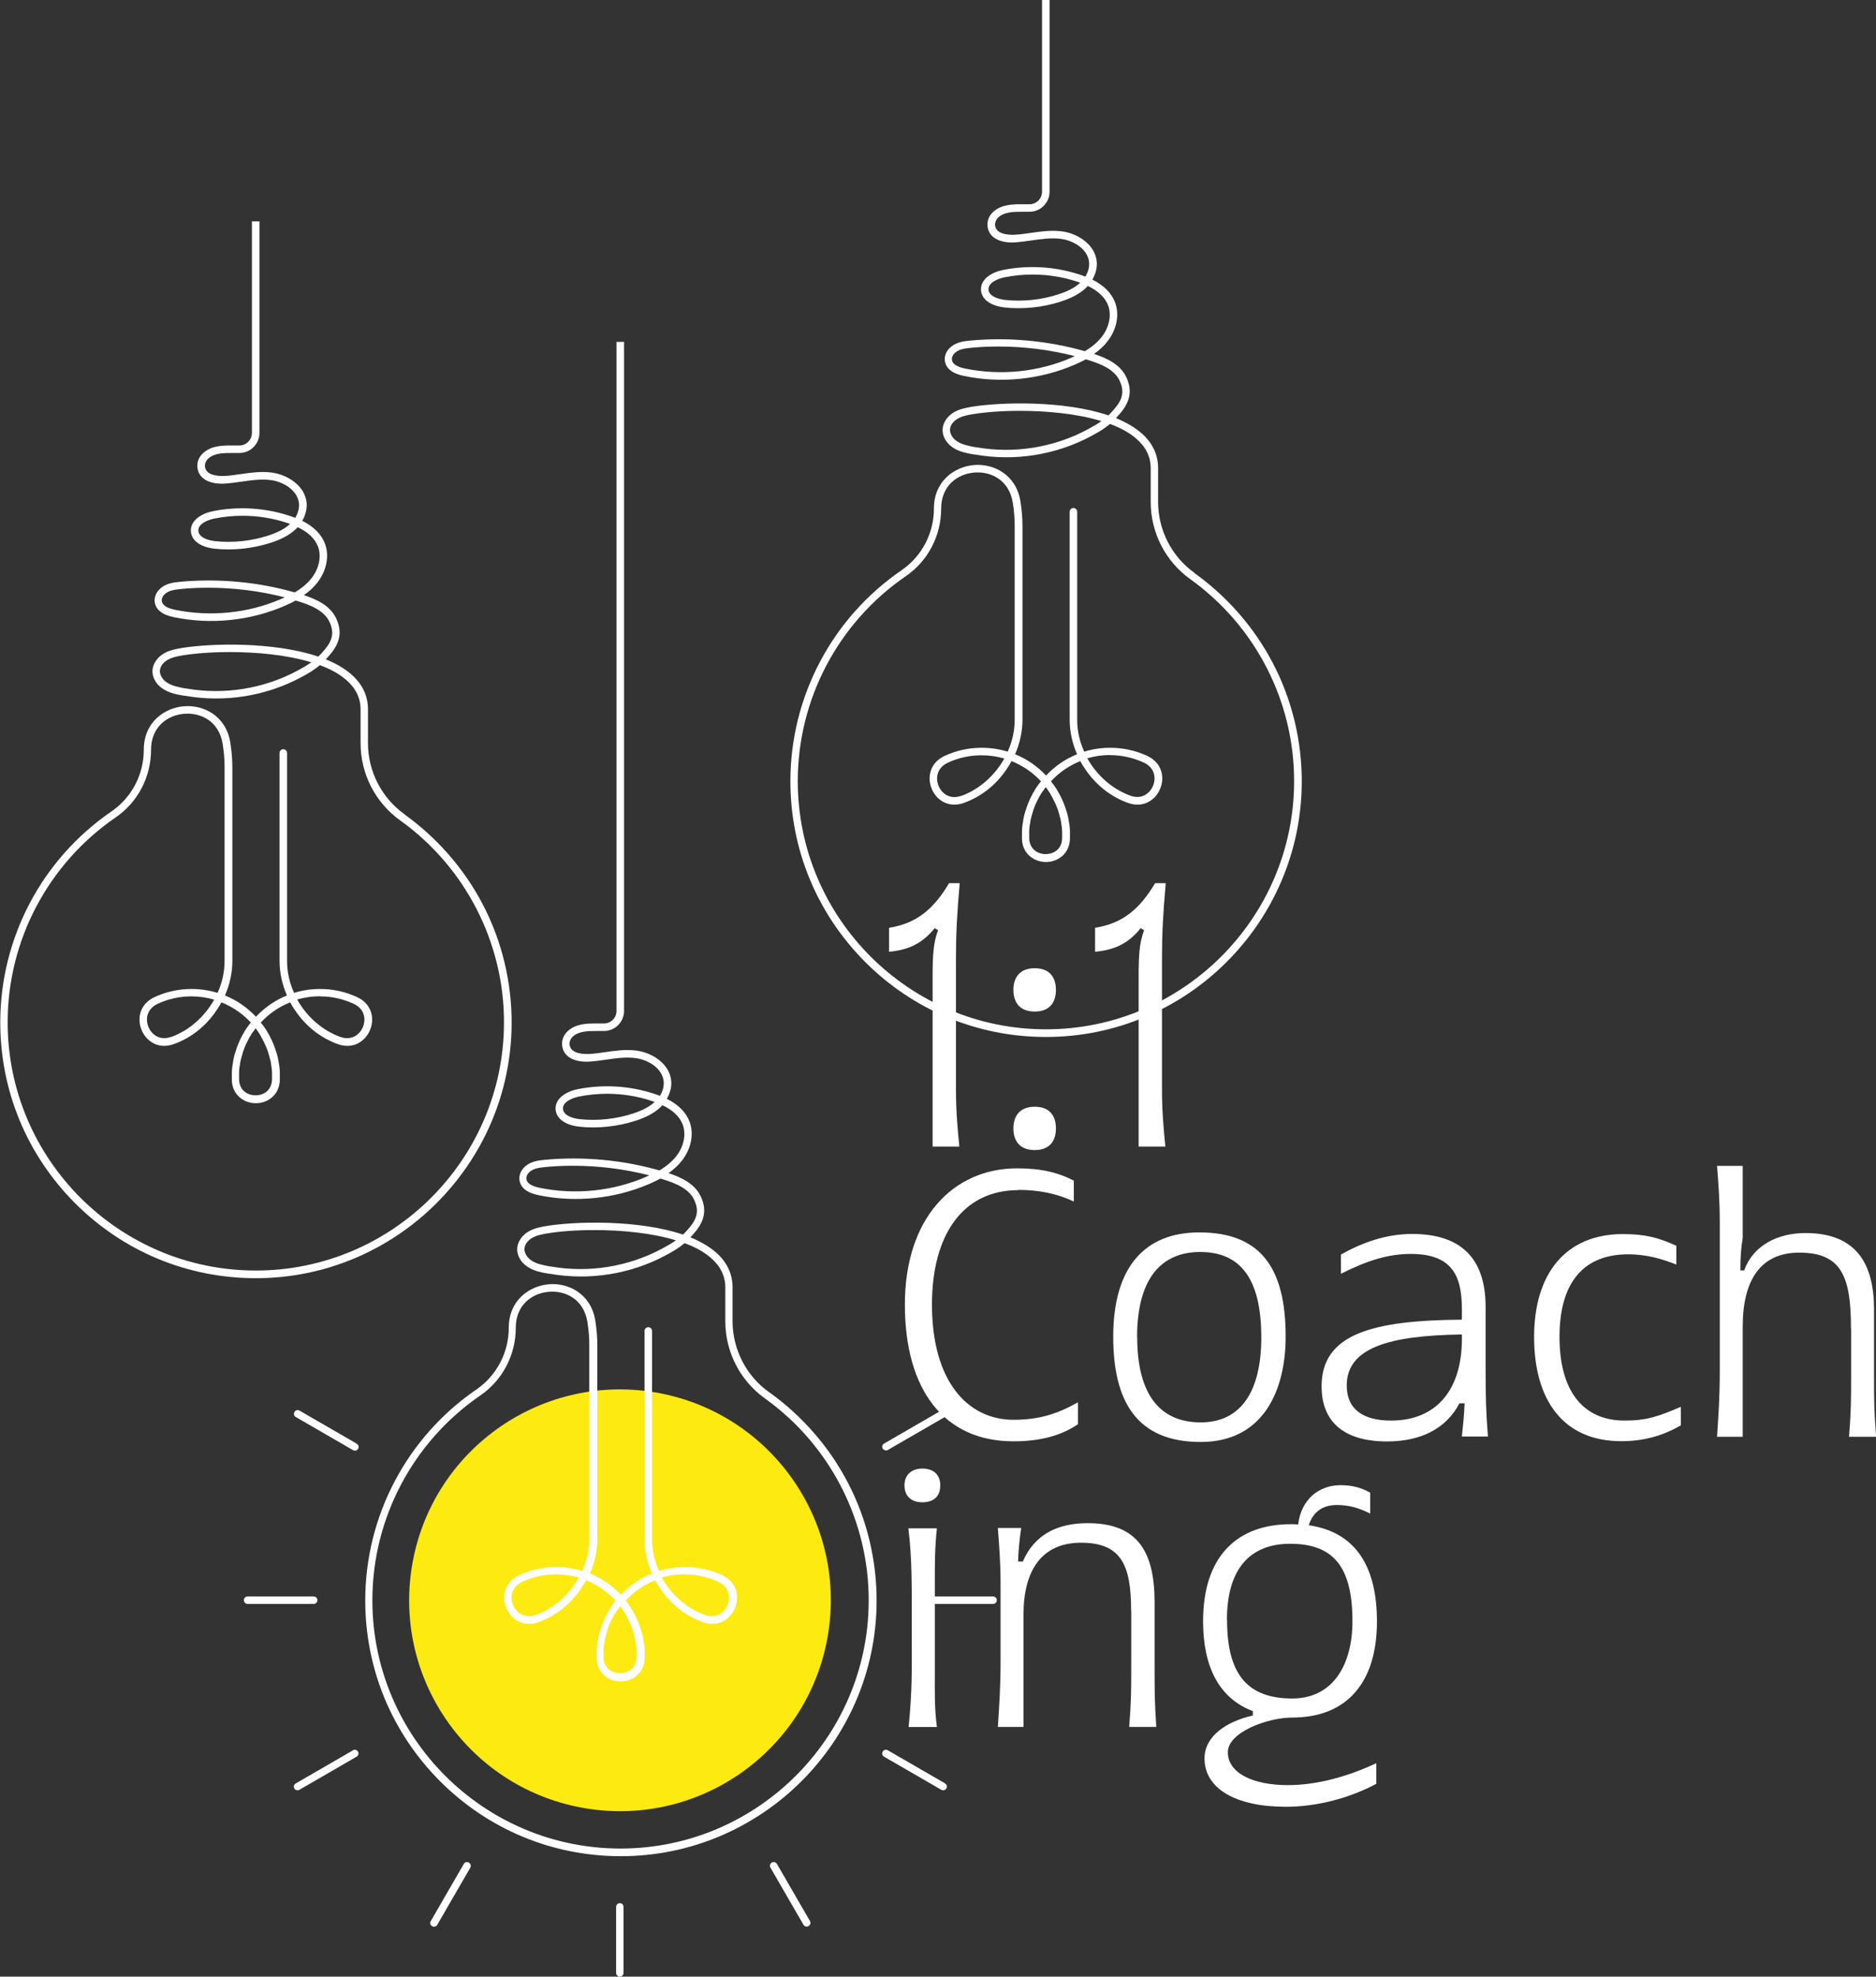 <svg xmlns="http://www.w3.org/2000/svg" id="Layer_2" data-name="Layer 2" viewBox="0 0 144.69 152.42"><rect x="0" y="0" width="144.69" height="152.42" fill="#333333" stroke="none"/><defs><style>      .cls-1 {        fill: #fff;      }      .cls-2 {        fill: #fcea10;      }    </style></defs><g id="Layer_1-2" data-name="Layer 1"><g><path class="cls-1" d="M71.93,88.42v-13.09c0-1.64.05-2.62.42-3.6l-.26-.16c-.9,1.11-1.9,1.67-3.52,1.82v-1.85c2.09-.32,3.44-1.43,4.63-3.44h.82c-.21,2.43-.29,3.81-.29,5.87v9.97c0,1.85.13,3.09.26,4.47h-2.06Z"></path><path class="cls-1" d="M78.16,76.33c0-.87.42-1.67,1.64-1.67s1.64.77,1.64,1.67-.42,1.67-1.64,1.67-1.64-.79-1.64-1.67ZM78.16,87.01c0-.87.42-1.67,1.64-1.67s1.64.77,1.64,1.67-.42,1.67-1.64,1.67-1.64-.79-1.64-1.67Z"></path><path class="cls-1" d="M87.82,88.42v-13.09c0-1.64.05-2.62.42-3.6l-.26-.16c-.9,1.11-1.9,1.67-3.52,1.82v-1.85c2.09-.32,3.44-1.43,4.63-3.44h.82c-.21,2.43-.29,3.81-.29,5.87v9.97c0,1.85.13,3.09.26,4.47h-2.06Z"></path><path class="cls-1" d="M78.54,91.77c-4.23,0-6.66,3.38-6.66,8.83,0,5.95,2.78,8.88,6.29,8.88,1.96,0,3.38-.45,4.97-1.35v1.69c-1.32.9-2.96,1.32-4.97,1.32-5.34,0-8.38-3.94-8.38-10.55s3.68-10.5,8.67-10.5c1.88,0,3.2.34,4.36.95v1.61c-1.27-.61-2.72-.9-4.28-.9Z"></path><path class="cls-1" d="M99.16,103.07c0,4.02-1.64,8.12-6.56,8.12s-6.74-3.12-6.74-8.12c0-5.34,2.41-8.04,6.64-8.04,4.84,0,6.66,2.88,6.66,8.04ZM87.71,103.12c0,4.39,1.75,6.56,4.89,6.56s4.68-2.43,4.68-6.56c0-4.73-1.77-6.58-4.71-6.58s-4.87,1.96-4.87,6.58Z"></path><path class="cls-1" d="M112.75,100.92c0-2.62-.82-4.23-3.94-4.23-1.82,0-3.46.56-5.39,1.53v-1.48c1.59-.9,3.44-1.59,5.5-1.59,3.68,0,5.66,1.8,5.66,5.63v4.94c0,1.9.03,3.23.18,5.05h-2.01c.08-.74.18-1.67.21-2.56h-.4c-1.03,1.98-3.02,2.94-5.58,2.94-3.33,0-5.05-1.51-5.05-4.26,0-4.05,3.97-5.08,10.82-5.13v-.85ZM107.28,109.54c3.62,0,5.47-2.51,5.47-6.27v-.37c-5.63.08-8.88,1.03-8.88,3.94,0,1.85,1.3,2.7,3.41,2.7Z"></path><path class="cls-1" d="M125.57,96.72c-3.25,0-5.29,1.96-5.29,6.37,0,4.15,1.8,6.45,5.02,6.45,1.72,0,2.59-.32,4.34-1.06v1.43c-1.38.79-2.83,1.22-4.6,1.22-4.47,0-6.72-3.17-6.72-8.04s2.43-7.93,6.85-7.93c1.69,0,2.72.26,4.12.9v1.45c-1.03-.4-2.19-.79-3.73-.79Z"></path><path class="cls-1" d="M142.76,102.43c0-3.97-.71-5.84-3.99-5.84-2.96,0-4.36,2.09-4.36,5.71v8.49h-1.98c.11-1.61.21-3.15.21-4.97v-11.69c0-1.51-.11-2.96-.21-4.23h1.98v5.55c-.13.85-.18,1.4-.18,2.51h.29c.71-1.96,2.62-2.88,4.73-2.88,3.97,0,5.29,2.43,5.29,5.9v4.84c0,2.38,0,2.91.16,4.97h-2.09c.16-2.04.16-2.64.16-4.97v-3.38Z"></path><path class="cls-1" d="M69.76,114.54c0-.85.58-1.3,1.38-1.3s1.38.42,1.38,1.3-.55,1.3-1.38,1.3-1.38-.45-1.38-1.3ZM70.08,133.16c.29-2.91.24-4.5.24-6.72v-1.53c0-2.56.03-4.71-.26-7.06h2.2c-.16,1.51-.16,2.64-.16,4.18v6.88c0,1.82-.03,2.75.16,4.26h-2.17Z"></path><path class="cls-1" d="M87.24,124.22c0-3.52-.74-5.29-3.94-5.26-2.94.03-4.36,2.12-4.36,5.53v8.67h-1.98c.11-1.61.21-3.15.21-4.97v-6.14c0-1.51-.11-2.96-.21-4.23h1.8c-.16,1.11-.21,1.82-.24,2.59h.37c.87-2.04,2.62-2.96,5-2.96,3.91,0,5.16,2.27,5.16,6.11v4.63c0,2.38,0,2.91.13,4.97h-2.09c.16-2.04.16-2.64.16-4.97v-3.97Z"></path><path class="cls-1" d="M96.62,131.94c-2.59-.98-3.83-3.41-3.83-6.93,0-5.05,2.67-7.48,6.77-7.48.19,0,.37,0,.56.03.24-1.96,1.61-3.04,3.28-3.04.85,0,1.61.19,2.28.58v1.61c-.85-.42-1.61-.66-2.57-.66-1.06,0-1.83.5-2.17,1.56,3.83.56,5.26,3.46,5.26,7.43,0,4.71-2.33,7.4-6.53,7.4-1.93,0-4.97,1.14-4.97,2.67,0,1.61,1.93,2.54,4.63,2.54,2.38,0,4.79-.74,6.82-1.69v1.59c-2.14,1.14-4.65,1.77-6.98,1.77-3.86,0-6.27-1.4-6.27-3.73,0-1.69,1.64-2.83,3.73-3.31v-.34ZM94.64,124.91c0,4.02,1.43,6.06,5.02,6.06,3.2,0,4.65-2.67,4.65-5.95,0-4.23-1.48-5.98-4.81-5.98-3.04,0-4.87,1.88-4.87,5.87Z"></path></g><g><circle class="cls-2" cx="47.82" cy="123.39" r="16.26" transform="translate(-81.64 150.83) rotate(-80.78)"></circle><g><path class="cls-1" d="M59.3,107.34c-1.75-1.25-2.8-3.3-2.8-5.47v-2.61c0-1.06-.45-1.98-1.33-2.73-.53-.45-1.19-.82-1.92-1.12.12-.13.25-.27.38-.43.74-.9.87-1.73.43-2.7-.45-.98-1.47-1.48-2.5-1.82.4-.28.73-.58,1-.92.74-.92.98-2.08.63-3.03-.27-.73-.86-1.33-1.76-1.78.25-.43.38-.91.34-1.37-.11-1.34-1.5-2.22-2.76-2.36-.79-.09-1.58.02-2.34.13-.41.06-.83.12-1.24.14-.23.01-1.4.05-1.5-.7-.03-.23.07-.47.25-.64.47-.43,1.2-.43,1.79-.43h.61c.85,0,1.55-.69,1.55-1.55V26.36h-.58v51.59c0,.53-.43.97-.97.97h-.61c-.65,0-1.55,0-2.18.59-.33.3-.49.73-.43,1.14.13.98,1.17,1.27,2.11,1.21.43-.03.86-.09,1.28-.15.76-.11,1.47-.21,2.19-.13,1.03.11,2.16.79,2.25,1.83.03.36-.08.74-.29,1.09-.14-.06-.3-.11-.45-.16-1.89-.62-3.92-.74-5.87-.36-.83.16-1.78.67-1.73,1.56.06.85.98,1.25,1.83,1.34,1.44.15,2.93-.01,4.31-.45.84-.27,1.44-.59,1.9-1.01.07-.06.13-.13.2-.2.82.39,1.34.9,1.57,1.51.28.75.07,1.72-.53,2.46-.32.39-.73.74-1.27,1.06-2.84-.81-5.89-1.09-8.83-.82-.57.05-1.16.14-1.6.58-.26.26-.4.6-.37.94.06.61.55,1.02,1.48,1.21,2.84.59,5.88.28,8.54-.87.31-.13.59-.27.85-.41.03,0,.06.02.08.02,1.08.32,2.13.75,2.54,1.64.35.76.25,1.37-.35,2.09-.19.23-.36.41-.52.57-3.47-1.17-8.31-1.02-10.5-.67-.47.08-.96.17-1.4.42-.52.3-.86.8-.89,1.31-.03.53.27,1.07.78,1.41.51.35,1.14.46,1.69.55h.05c3.05.54,6.23.03,8.95-1.43.56-.3.99-.55,1.44-.93.79.29,1.48.66,2.01,1.12.75.64,1.13,1.41,1.13,2.29v2.61c0,2.36,1.14,4.58,3.04,5.94,5.06,3.62,8.06,9.48,8.02,15.69-.06,10.5-8.64,19.03-19.14,19.03h-.02c-10.54-.01-19.12-8.6-19.12-19.14,0-6.32,3.12-12.22,8.33-15.8,1.71-1.17,2.73-3.12,2.73-5.22,0-1.77,1.28-2.67,2.55-2.77,1.27-.11,2.68.56,2.97,2.3,0,.05.02.09.02.14.09.55.13,1.12.13,1.69v14.94c0,.84-.19,1.68-.54,2.45-.64-.2-1.32-.3-2.01-.3-.99,0-1.95.21-2.84.62-1.19.55-1.36,1.7-1.01,2.54.34.84,1.27,1.53,2.49,1.09,1.33-.48,2.47-1.38,3.29-2.6.14-.2.26-.41.38-.62.85.34,1.63.87,2.27,1.56,0,0-.01.01-.02.02-.03.03-.05.07-.08.1-.03.04-.07.09-.1.13-.03.04-.05.07-.07.11-.03.04-.06.09-.09.14-.02.04-.05.07-.07.11-.03.05-.06.09-.08.14-.02.04-.04.08-.07.12-.03.05-.05.09-.08.14-.02.04-.04.08-.06.12-.02.05-.05.09-.07.14-.02.04-.04.08-.06.12-.02.05-.04.1-.06.14-.02.04-.04.08-.05.12-.02.05-.04.1-.06.15-.02.04-.03.08-.05.13-.02.05-.03.1-.05.15-.01.04-.03.08-.04.13-.02.05-.03.1-.05.15-.01.04-.02.08-.04.13-.01.05-.03.1-.04.16-.01.04-.02.08-.03.13-.01.05-.02.11-.03.16,0,.04-.02.08-.02.13,0,.06-.02.11-.03.17,0,.04-.01.08-.02.12,0,.06-.01.12-.02.18,0,.04,0,.08-.01.12,0,.07,0,.13-.01.2,0,.03,0,.07,0,.1,0,.1,0,.2,0,.3,0,.07,0,.14,0,.21h0c.04,1.16.96,1.77,1.85,1.77s1.81-.61,1.85-1.77c0-.07,0-.14,0-.21,0-.1,0-.2,0-.3,0-.03,0-.07,0-.1,0-.07,0-.13-.01-.2,0-.04,0-.08-.01-.12,0-.06-.01-.12-.02-.18,0-.04-.01-.08-.02-.12,0-.06-.02-.11-.03-.17,0-.04-.02-.08-.02-.13-.01-.05-.02-.11-.03-.16,0-.04-.02-.09-.03-.13-.01-.05-.03-.1-.04-.16-.01-.04-.02-.09-.04-.13-.01-.05-.03-.1-.05-.15-.01-.04-.03-.08-.04-.13-.02-.05-.03-.1-.05-.15-.02-.04-.03-.08-.05-.13-.02-.05-.04-.1-.06-.15-.02-.04-.03-.08-.05-.12-.02-.05-.04-.1-.06-.14-.02-.04-.04-.08-.06-.12-.02-.05-.05-.09-.07-.14-.02-.04-.04-.08-.06-.12-.03-.05-.05-.09-.08-.14-.02-.04-.04-.08-.07-.12-.03-.05-.06-.09-.08-.14-.02-.04-.05-.07-.07-.11-.03-.05-.06-.09-.09-.14-.02-.04-.05-.07-.07-.11-.03-.05-.07-.09-.1-.13-.03-.03-.05-.07-.08-.1,0,0-.01-.01-.02-.02.64-.69,1.41-1.22,2.27-1.56.11.21.24.42.38.62.82,1.22,1.96,2.12,3.29,2.6,1.22.44,2.15-.25,2.49-1.09.35-.84.18-1.99-1.01-2.54-.89-.41-1.85-.62-2.84-.62-.69,0-1.37.1-2.01.3-.35-.77-.54-1.61-.54-2.45v-16.05c0-.16-.13-.29-.29-.29s-.29.13-.29.29v16.05c0,.89.2,1.8.57,2.65-.9.36-1.71.92-2.39,1.64-.68-.72-1.49-1.28-2.39-1.64.37-.85.57-1.76.57-2.65v-14.94c0-.61-.05-1.21-.14-1.79,0-.05-.02-.09-.02-.14-.35-2.09-2.11-2.91-3.59-2.78-1.49.13-3.08,1.23-3.08,3.35,0,1.91-.93,3.68-2.48,4.75-5.38,3.68-8.59,9.77-8.59,16.28,0,5.26,2.05,10.21,5.77,13.94,3.72,3.72,8.67,5.78,13.93,5.78h.02c10.81,0,19.66-8.79,19.72-19.6.02-3.21-.75-6.41-2.23-9.23-1.43-2.74-3.52-5.13-6.03-6.93ZM50.48,84.98c-.39.36-.93.65-1.68.89-1.3.42-2.71.57-4.07.43-.59-.06-1.28-.3-1.31-.8-.04-.55.78-.86,1.26-.95.71-.14,1.42-.21,2.14-.21,1.16,0,2.33.18,3.44.55.08.03.16.06.24.08,0,0,0,0-.01.01ZM49.82,90.75c-2.56,1.11-5.47,1.4-8.2.84-.97-.2-1.01-.57-1.02-.7-.02-.17.06-.34.2-.48.31-.31.77-.37,1.25-.42.71-.07,1.42-.1,2.14-.1,1.98,0,3.97.25,5.89.74-.08.04-.17.08-.25.11ZM51.07,96.28c-2.61,1.4-5.65,1.89-8.58,1.38h-.05c-.52-.1-1.05-.19-1.46-.47-.34-.23-.54-.58-.53-.9.02-.38.32-.68.6-.84.35-.2.77-.28,1.2-.35.92-.15,2.19-.25,3.59-.25,2.05,0,4.38.21,6.29.79-.32.23-.65.42-1.06.64ZM41.33,124.52c-.87.32-1.51-.16-1.76-.76-.25-.61-.13-1.4.72-1.79.82-.38,1.69-.57,2.6-.57.6,0,1.19.09,1.75.25-.73,1.3-1.91,2.37-3.31,2.88ZM52.79,121.4c.91,0,1.78.19,2.6.57.85.39.97,1.18.72,1.79-.25.61-.89,1.08-1.76.76-1.4-.51-2.58-1.57-3.31-2.88.56-.16,1.15-.25,1.75-.25ZM47.61,124.18s.06-.09.1-.14c.02-.03.04-.06.06-.09.02-.03.05-.06.07-.09.02.03.05.06.07.09.02.03.04.06.06.09.03.05.06.09.09.14.02.03.04.05.05.08.04.06.07.12.11.18,0,.02.02.03.03.05.04.08.09.15.13.23.01.02.02.05.03.07.03.06.06.11.08.17.01.03.03.06.04.09.02.05.05.1.07.15.01.03.03.07.04.1.02.05.04.1.06.14.01.04.03.07.04.11.02.05.03.09.05.14.01.04.02.07.03.11.01.05.03.09.04.14.01.04.02.07.03.11.01.05.02.1.04.14,0,.04.02.08.03.11.01.05.02.1.03.15,0,.04.01.07.02.11,0,.05.02.1.02.15,0,.04.01.07.02.11,0,.05.01.11.02.16,0,.03,0,.07.01.1,0,.06,0,.12.01.18,0,.03,0,.06,0,.09,0,.09,0,.18,0,.27,0,.06,0,.13,0,.19-.03.84-.66,1.21-1.27,1.21s-1.24-.37-1.27-1.21c0-.06,0-.13,0-.19,0-.09,0-.18,0-.27,0-.03,0-.06,0-.09,0-.06,0-.12.01-.18,0-.03,0-.07.01-.1,0-.05.01-.11.02-.16,0-.04.01-.07.02-.11,0-.05.02-.1.02-.15,0-.04.01-.07.02-.11,0-.05.02-.1.03-.15,0-.04.02-.08.03-.11.01-.05.02-.1.04-.15,0-.04.02-.07.03-.11.01-.05.03-.1.04-.14.01-.04.02-.07.03-.11.02-.05.03-.1.05-.14.01-.04.02-.07.04-.11.02-.05.04-.1.06-.15.01-.03.03-.07.04-.1.02-.05.04-.1.07-.15.01-.03.03-.06.04-.09.03-.06.06-.11.09-.17.01-.02.02-.04.03-.06.04-.08.08-.15.13-.23,0-.01.02-.03.03-.04.04-.06.07-.12.11-.18.02-.03.04-.05.05-.08Z"></path><path class="cls-1" d="M47.81,146.75h0c-.16,0-.29.13-.29.29v5.09c0,.16.12.29.28.29h0c.16,0,.29-.13.29-.29v-5.09c0-.16-.12-.29-.28-.29Z"></path><path class="cls-1" d="M36.16,143.62c-.14-.08-.32-.03-.39.11l-2.55,4.41c-.08.14-.03.32.11.39.05.03.1.04.14.04.1,0,.2-.05.25-.14l2.55-4.41c.08-.14.03-.32-.11-.39Z"></path><path class="cls-1" d="M27.22,134.97l-4.41,2.55c-.14.08-.19.26-.11.39.05.09.15.14.25.14.05,0,.1-.01.14-.04l4.41-2.55c.14-.08.19-.26.11-.39-.08-.14-.26-.19-.39-.11Z"></path><path class="cls-1" d="M24.48,123.39c0-.16-.13-.29-.29-.29h-5.09c-.16,0-.29.13-.29.29s.13.29.29.29h5.09c.16,0,.29-.13.29-.29Z"></path><path class="cls-1" d="M27.51,111.32l-4.41-2.55c-.14-.08-.32-.03-.39.11-.08.14-.03.32.11.39l4.41,2.55s.1.04.14.04c.1,0,.2-.05.25-.14.08-.14.03-.32-.11-.39Z"></path><path class="cls-1" d="M68.33,111.85s.1-.01.14-.04l4.41-2.55c.14-.08.19-.26.11-.39-.08-.14-.26-.19-.39-.11l-4.41,2.55c-.14.08-.19.26-.11.39.05.09.15.14.25.14Z"></path><path class="cls-1" d="M76.59,123.1h-5.09c-.16,0-.29.13-.29.29s.13.29.29.29h5.09c.16,0,.29-.13.29-.29s-.13-.29-.29-.29Z"></path><path class="cls-1" d="M72.88,137.51l-4.41-2.55c-.14-.08-.32-.03-.39.11-.08.14-.03.32.11.39l4.41,2.55s.1.04.14.04c.1,0,.2-.05.25-.14.08-.14.03-.32-.11-.39Z"></path><path class="cls-1" d="M59.92,143.73c-.08-.14-.26-.19-.39-.11-.14.08-.19.26-.11.39l2.55,4.41c.05.09.15.14.25.14.05,0,.1-.01.14-.04.14-.08.19-.26.11-.39l-2.55-4.41Z"></path></g></g><path class="cls-1" d="M92.12,44.17c-1.75-1.25-2.8-3.3-2.8-5.47v-2.61c0-1.06-.45-1.98-1.33-2.73-.53-.45-1.19-.82-1.92-1.12.12-.13.25-.27.38-.43.74-.9.87-1.73.43-2.7-.44-.98-1.47-1.48-2.5-1.82.4-.28.73-.58,1-.92.74-.92.98-2.08.63-3.03-.27-.73-.86-1.33-1.76-1.78.25-.43.38-.91.34-1.37-.11-1.34-1.5-2.22-2.76-2.36-.79-.09-1.58.02-2.34.13-.41.06-.83.12-1.24.14-.23.01-1.4.05-1.5-.7-.03-.23.07-.47.25-.64.47-.43,1.2-.43,1.79-.43h.61c.85,0,1.55-.69,1.55-1.55V0h-.58v14.78c0,.53-.43.97-.97.97h-.61c-.65,0-1.55,0-2.19.59-.33.3-.49.73-.43,1.14.13.98,1.17,1.27,2.11,1.21.43-.03.86-.09,1.28-.15.76-.11,1.47-.21,2.19-.13,1.03.11,2.16.79,2.25,1.83.03.36-.08.74-.29,1.09-.14-.06-.3-.11-.45-.16-1.89-.62-3.92-.74-5.87-.36-.83.16-1.78.67-1.73,1.56.06.85.98,1.25,1.83,1.34,1.44.15,2.93-.01,4.31-.45.83-.27,1.44-.59,1.9-1.01.07-.06.13-.13.2-.2.82.39,1.34.9,1.57,1.51.28.75.07,1.72-.53,2.46-.32.39-.73.74-1.27,1.06-2.84-.81-5.89-1.09-8.83-.82-.57.05-1.16.14-1.6.58-.26.26-.4.6-.37.94.06.61.55,1.02,1.48,1.21,2.84.59,5.88.28,8.54-.87.31-.13.59-.27.85-.41.03,0,.06.02.08.02,1.08.32,2.13.75,2.54,1.64.35.76.25,1.37-.35,2.09-.19.23-.36.41-.52.57-3.47-1.17-8.31-1.02-10.5-.67-.47.08-.96.17-1.4.42-.52.3-.86.8-.89,1.31-.03.53.27,1.07.78,1.41.51.35,1.14.46,1.69.55h.05c3.05.54,6.23.03,8.95-1.43.56-.3.99-.55,1.44-.93.79.29,1.48.66,2.01,1.12.75.64,1.13,1.41,1.13,2.29v2.61c0,2.36,1.14,4.58,3.04,5.94,5.06,3.62,8.06,9.48,8.02,15.69-.06,10.5-8.64,19.03-19.14,19.03h-.02c-10.54-.01-19.12-8.6-19.12-19.14,0-6.32,3.12-12.22,8.33-15.8,1.71-1.17,2.73-3.12,2.73-5.22,0-1.77,1.28-2.67,2.55-2.77,1.27-.11,2.68.56,2.97,2.3,0,.05.02.09.02.14.09.55.13,1.12.13,1.69v14.94c0,.84-.19,1.68-.54,2.45-.64-.2-1.32-.3-2.01-.3-.99,0-1.95.21-2.84.62-1.19.55-1.36,1.7-1.01,2.54.34.84,1.27,1.53,2.49,1.09,1.33-.48,2.47-1.38,3.29-2.6.14-.2.26-.41.38-.62.85.34,1.63.87,2.27,1.56,0,0-.01.01-.02.02-.03.03-.05.07-.08.1-.03.04-.07.09-.1.13-.03.04-.05.07-.08.11-.03.04-.06.09-.09.13-.02.04-.05.07-.07.11-.03.05-.06.09-.08.14-.02.04-.04.08-.07.12-.03.05-.05.09-.08.14-.02.04-.04.08-.06.12-.02.05-.05.09-.07.14-.02.04-.04.08-.06.12-.02.05-.04.1-.06.14-.02.04-.04.08-.05.12-.02.05-.04.1-.06.15-.02.04-.03.08-.05.13-.02.05-.03.1-.05.15-.01.04-.03.08-.04.13-.02.05-.03.1-.05.15-.01.04-.02.08-.04.13-.01.05-.03.1-.04.16-.01.04-.02.08-.03.13-.01.05-.02.11-.03.16,0,.04-.02.08-.02.13,0,.06-.02.11-.03.17,0,.04-.01.08-.02.12,0,.06-.01.12-.02.18,0,.04,0,.08-.01.12,0,.07,0,.13-.01.2,0,.03,0,.07,0,.1,0,.1,0,.2,0,.29,0,.07,0,.14,0,.21h0c.04,1.16.96,1.77,1.85,1.77s1.81-.61,1.85-1.77c0-.07,0-.14,0-.21,0-.1,0-.2,0-.29,0-.03,0-.07,0-.1,0-.07,0-.13-.01-.2,0-.04,0-.08-.01-.12,0-.06-.01-.12-.02-.18,0-.04-.01-.08-.02-.12,0-.06-.02-.11-.03-.17,0-.04-.02-.08-.02-.13-.01-.05-.02-.11-.03-.16,0-.04-.02-.09-.03-.13-.01-.05-.03-.1-.04-.16-.01-.04-.02-.09-.04-.13-.01-.05-.03-.1-.05-.15-.01-.04-.03-.08-.04-.13-.02-.05-.03-.1-.05-.15-.02-.04-.03-.08-.05-.13-.02-.05-.04-.1-.06-.15-.02-.04-.03-.08-.05-.12-.02-.05-.04-.1-.06-.14-.02-.04-.04-.08-.06-.12-.02-.05-.05-.09-.07-.14-.02-.04-.04-.08-.06-.12-.03-.05-.05-.09-.08-.14-.02-.04-.04-.08-.07-.12-.03-.05-.06-.09-.08-.14-.02-.04-.05-.08-.07-.11-.03-.05-.06-.09-.09-.13-.03-.04-.05-.07-.08-.11-.03-.04-.07-.09-.1-.13-.03-.03-.05-.07-.08-.1,0,0-.01-.01-.02-.02.64-.69,1.41-1.22,2.27-1.56.11.21.24.42.38.62.82,1.22,1.96,2.12,3.29,2.6,1.22.44,2.15-.25,2.49-1.09.35-.84.18-1.99-1.01-2.54-.89-.41-1.85-.62-2.84-.62-.69,0-1.37.1-2.01.3-.35-.77-.54-1.61-.54-2.45v-16.05c0-.16-.13-.29-.29-.29s-.29.13-.29.29v16.05c0,.89.2,1.8.57,2.65-.9.36-1.71.92-2.39,1.64-.68-.72-1.49-1.28-2.39-1.64.37-.85.57-1.76.57-2.65v-14.94c0-.61-.05-1.21-.14-1.79,0-.05-.02-.09-.02-.14-.35-2.09-2.11-2.91-3.59-2.78-1.49.13-3.08,1.23-3.08,3.35,0,1.91-.93,3.68-2.48,4.75-5.38,3.68-8.59,9.77-8.59,16.28,0,5.26,2.05,10.21,5.77,13.94,3.72,3.72,8.67,5.78,13.93,5.78h.02c10.81,0,19.66-8.79,19.72-19.6.02-3.21-.75-6.41-2.23-9.23-1.43-2.74-3.52-5.13-6.03-6.93ZM83.3,21.81c-.39.36-.93.65-1.68.89-1.3.42-2.71.57-4.07.43-.59-.06-1.28-.3-1.31-.8-.04-.55.78-.86,1.26-.95.71-.14,1.42-.21,2.14-.21,1.16,0,2.33.18,3.44.55.08.03.16.06.24.08,0,0,0,0-.01.01ZM82.64,27.58c-2.56,1.11-5.47,1.4-8.2.84-.97-.2-1.01-.57-1.02-.7-.02-.17.06-.34.2-.48.31-.31.77-.37,1.25-.42.71-.07,1.42-.1,2.14-.1,1.98,0,3.97.25,5.89.74-.08.04-.17.08-.25.11ZM83.89,33.11c-2.61,1.4-5.65,1.89-8.58,1.38h-.05c-.52-.1-1.05-.19-1.46-.47-.34-.23-.54-.58-.53-.9.02-.38.32-.68.6-.84.35-.2.77-.28,1.2-.35.92-.15,2.2-.25,3.59-.25,2.05,0,4.38.21,6.29.79-.32.23-.65.42-1.06.64ZM74.15,61.36c-.87.32-1.51-.16-1.76-.76-.25-.61-.13-1.4.72-1.79.82-.38,1.69-.57,2.6-.57.6,0,1.19.09,1.75.25-.73,1.3-1.91,2.37-3.31,2.88ZM85.61,58.23c.91,0,1.78.19,2.6.57.85.39.97,1.18.72,1.79-.25.61-.89,1.08-1.76.76-1.4-.51-2.58-1.57-3.31-2.88.56-.16,1.15-.25,1.75-.25ZM80.43,61.01s.06-.09.1-.14c.02-.03.04-.06.06-.09.02-.03.05-.06.07-.09.02.03.05.06.07.1.02.03.04.06.06.09.03.05.06.09.1.14.02.03.04.05.05.08.04.06.08.12.11.19,0,.01.02.03.02.04.04.08.09.15.13.23.01.02.02.04.03.07.03.06.06.11.09.17.01.03.03.06.04.09.02.05.05.1.07.15.01.03.03.07.04.1.02.05.04.1.06.14.01.04.03.07.04.11.02.05.03.09.05.14.01.04.02.07.03.11.01.05.03.1.04.14.01.04.02.07.03.11.01.05.02.1.04.14,0,.04.02.08.03.11.01.05.02.1.03.15,0,.04.01.07.02.11,0,.05.02.1.02.15,0,.04.01.07.02.11,0,.05.01.11.02.16,0,.03,0,.07.01.1,0,.06,0,.12.01.18,0,.03,0,.06,0,.09,0,.09,0,.18,0,.27,0,.06,0,.13,0,.19-.03.84-.66,1.21-1.27,1.21s-1.24-.37-1.27-1.21c0-.06,0-.13,0-.19,0-.09,0-.18,0-.27,0-.03,0-.06,0-.09,0-.06,0-.12.01-.18,0-.03,0-.07.01-.1,0-.05.01-.11.02-.16,0-.04.01-.07.02-.11,0-.05.02-.1.02-.15,0-.04.01-.07.02-.11,0-.05.02-.1.03-.15,0-.04.02-.08.03-.11.01-.05.02-.1.04-.15,0-.04.02-.07.03-.11.01-.05.03-.1.04-.14.01-.04.02-.07.03-.11.02-.05.03-.1.05-.14.01-.04.02-.07.04-.11.02-.05.04-.1.06-.15.01-.03.03-.07.04-.1.02-.05.04-.1.07-.15.01-.03.03-.06.04-.09.03-.06.06-.11.09-.17.01-.02.02-.04.03-.06.04-.08.08-.16.13-.23,0-.01.02-.03.02-.04.04-.06.07-.12.11-.18.02-.03.03-.05.05-.08Z"></path><path class="cls-1" d="M31.18,62.77c-1.75-1.25-2.8-3.3-2.8-5.47v-2.61c0-1.06-.45-1.98-1.33-2.73-.53-.45-1.19-.82-1.92-1.12.12-.13.25-.27.38-.43.74-.9.87-1.73.43-2.7-.44-.98-1.47-1.48-2.5-1.82.4-.28.73-.58,1-.92.74-.92.98-2.08.63-3.03-.27-.73-.86-1.33-1.76-1.78.25-.43.38-.91.34-1.37-.11-1.34-1.5-2.22-2.76-2.36-.79-.09-1.58.02-2.34.13-.41.06-.83.12-1.24.14-.23.01-1.4.05-1.5-.7-.03-.23.07-.47.25-.64.47-.43,1.2-.43,1.79-.43h.61c.85,0,1.55-.69,1.55-1.55v-16.31h-.58v16.31c0,.53-.43.97-.97.97h-.61c-.65,0-1.55,0-2.19.59-.33.3-.49.73-.43,1.14.13.98,1.17,1.27,2.11,1.21.43-.03.86-.09,1.28-.15.76-.11,1.47-.21,2.19-.13,1.03.11,2.16.79,2.25,1.83.03.36-.08.74-.29,1.09-.14-.06-.3-.11-.45-.16-1.89-.62-3.92-.74-5.87-.36-.83.16-1.78.67-1.73,1.56.06.85.98,1.25,1.83,1.34,1.44.15,2.93-.01,4.31-.45.83-.27,1.44-.59,1.9-1.01.07-.06.13-.13.2-.2.82.39,1.34.9,1.57,1.51.28.75.07,1.72-.53,2.46-.32.39-.73.74-1.27,1.06-2.84-.81-5.89-1.09-8.83-.82-.57.05-1.16.14-1.6.58-.26.26-.4.6-.37.94.06.61.55,1.02,1.48,1.21,2.84.59,5.88.28,8.54-.87.31-.13.59-.27.85-.41.03,0,.06.02.08.02,1.08.32,2.13.75,2.54,1.64.35.76.25,1.37-.35,2.09-.19.23-.36.41-.52.57-3.47-1.17-8.31-1.02-10.5-.67-.47.08-.96.17-1.4.42-.52.3-.86.8-.89,1.31-.03.53.27,1.07.78,1.41.51.35,1.14.46,1.69.55h.05c3.05.54,6.23.03,8.95-1.43.56-.3.99-.55,1.44-.93.79.29,1.48.66,2.01,1.12.75.64,1.13,1.41,1.13,2.29v2.61c0,2.36,1.14,4.58,3.04,5.94,5.06,3.62,8.06,9.48,8.02,15.69-.06,10.5-8.64,19.03-19.14,19.03h-.02c-10.54-.01-19.12-8.6-19.12-19.14,0-6.32,3.12-12.22,8.33-15.8,1.71-1.17,2.73-3.12,2.73-5.22,0-1.77,1.28-2.67,2.55-2.77,1.27-.11,2.68.56,2.97,2.3,0,.05.02.09.02.14.09.55.13,1.12.13,1.69v14.94c0,.84-.19,1.68-.54,2.45-.64-.2-1.32-.3-2.01-.3-.99,0-1.95.21-2.84.62-1.19.55-1.36,1.7-1.01,2.54.34.84,1.27,1.53,2.49,1.09,1.33-.48,2.47-1.38,3.29-2.6.14-.2.26-.41.38-.62.85.34,1.63.87,2.27,1.56,0,0-.01.01-.02.02-.03.03-.05.07-.08.1-.03.04-.07.09-.1.13-.03.04-.05.07-.08.11-.03.04-.06.09-.09.13-.02.04-.05.07-.07.11-.03.05-.06.09-.08.14-.02.04-.04.08-.07.12-.03.05-.05.09-.08.14-.02.04-.04.08-.06.12-.02.05-.05.09-.07.14-.02.04-.04.08-.06.12-.02.05-.04.1-.06.14-.02.04-.04.08-.05.12-.02.05-.04.1-.06.15-.02.04-.03.08-.05.13-.02.05-.03.1-.05.15-.01.04-.03.08-.04.13-.02.05-.03.1-.05.15-.01.04-.02.08-.04.13-.01.05-.03.1-.04.16-.01.04-.02.08-.03.13-.01.05-.02.11-.03.16,0,.04-.02.08-.02.13,0,.06-.02.11-.03.17,0,.04-.01.08-.02.12,0,.06-.01.12-.02.18,0,.04,0,.08-.01.12,0,.07,0,.13-.01.2,0,.03,0,.07,0,.1,0,.1,0,.2,0,.29,0,.07,0,.14,0,.21h0c.04,1.16.96,1.77,1.85,1.77s1.81-.61,1.85-1.77c0-.07,0-.14,0-.21,0-.1,0-.2,0-.29,0-.03,0-.07,0-.1,0-.07,0-.13-.01-.2,0-.04,0-.08-.01-.12,0-.06-.01-.12-.02-.18,0-.04-.01-.08-.02-.12,0-.06-.02-.11-.03-.17,0-.04-.02-.08-.02-.13-.01-.05-.02-.11-.03-.16,0-.04-.02-.09-.03-.13-.01-.05-.03-.1-.04-.16-.01-.04-.02-.09-.04-.13-.01-.05-.03-.1-.05-.15-.01-.04-.03-.08-.04-.13-.02-.05-.03-.1-.05-.15-.02-.04-.03-.08-.05-.13-.02-.05-.04-.1-.06-.15-.02-.04-.03-.08-.05-.12-.02-.05-.04-.1-.06-.14-.02-.04-.04-.08-.06-.12-.02-.05-.05-.09-.07-.14-.02-.04-.04-.08-.06-.12-.03-.05-.05-.09-.08-.14-.02-.04-.04-.08-.07-.12-.03-.05-.06-.09-.08-.14-.02-.04-.05-.08-.07-.11-.03-.05-.06-.09-.09-.13-.03-.04-.05-.07-.08-.11-.03-.04-.07-.09-.1-.13-.03-.03-.05-.07-.08-.1,0,0-.01-.01-.02-.02.64-.69,1.41-1.22,2.27-1.56.11.21.24.42.38.62.82,1.22,1.96,2.12,3.29,2.6,1.22.44,2.15-.25,2.49-1.09.35-.84.18-1.99-1.01-2.54-.89-.41-1.85-.62-2.84-.62-.69,0-1.37.1-2.01.3-.35-.77-.54-1.61-.54-2.45v-16.05c0-.16-.13-.29-.29-.29s-.29.13-.29.29v16.05c0,.89.2,1.8.57,2.65-.9.36-1.71.92-2.39,1.64-.68-.72-1.49-1.28-2.39-1.64.37-.85.57-1.76.57-2.65v-14.94c0-.61-.05-1.21-.14-1.79,0-.05-.02-.09-.02-.14-.35-2.09-2.11-2.91-3.59-2.78-1.49.13-3.08,1.23-3.08,3.35,0,1.91-.93,3.68-2.48,4.75-5.38,3.68-8.59,9.77-8.59,16.28,0,5.26,2.05,10.21,5.77,13.94,3.72,3.72,8.67,5.78,13.93,5.78h.02c10.81,0,19.66-8.79,19.72-19.6.02-3.21-.75-6.41-2.23-9.23-1.43-2.74-3.52-5.13-6.03-6.93ZM22.36,40.41c-.39.36-.93.65-1.68.89-1.3.42-2.71.57-4.07.43-.59-.06-1.28-.3-1.31-.8-.04-.55.78-.86,1.26-.95.71-.14,1.42-.21,2.14-.21,1.16,0,2.33.18,3.44.55.08.03.16.06.24.08,0,0,0,0-.01.01ZM21.7,46.18c-2.56,1.11-5.47,1.4-8.2.84-.97-.2-1.01-.57-1.02-.7-.02-.17.06-.34.2-.48.31-.31.77-.37,1.25-.42.71-.07,1.42-.1,2.14-.1,1.98,0,3.97.25,5.89.74-.08.04-.17.08-.25.11ZM22.95,51.71c-2.61,1.4-5.65,1.89-8.58,1.38h-.05c-.52-.1-1.05-.19-1.46-.47-.34-.23-.54-.58-.53-.9.02-.38.32-.68.6-.84.35-.2.77-.28,1.2-.35.92-.15,2.2-.25,3.59-.25,2.05,0,4.38.21,6.29.79-.32.23-.65.42-1.06.64ZM13.21,79.95c-.87.32-1.51-.16-1.76-.76-.25-.61-.13-1.4.72-1.79.82-.38,1.69-.57,2.6-.57.6,0,1.19.09,1.75.25-.73,1.3-1.91,2.37-3.31,2.88ZM24.67,76.83c.91,0,1.78.19,2.6.57.85.39.97,1.18.72,1.79-.25.61-.89,1.08-1.76.76-1.4-.51-2.58-1.57-3.31-2.88.56-.16,1.15-.25,1.75-.25ZM19.49,79.61s.06-.09.1-.14c.02-.03.04-.06.06-.09.02-.03.05-.06.07-.09.02.03.05.06.07.1.02.03.04.06.06.09.03.05.06.09.1.14.02.03.04.05.05.08.04.06.08.12.11.19,0,.01.02.03.02.04.04.08.09.15.13.23.01.02.02.04.03.07.03.06.06.11.09.17.01.03.03.06.04.09.02.05.05.1.07.15.01.03.03.07.04.1.02.05.04.1.06.14.01.04.03.07.04.11.02.05.03.09.05.14.01.04.02.07.03.11.01.05.03.1.04.14.01.04.02.07.03.11.01.05.02.1.04.14,0,.04.02.08.03.11.01.05.02.1.03.15,0,.04.01.07.02.11,0,.05.02.1.02.15,0,.04.01.07.02.11,0,.05.01.11.02.16,0,.03,0,.07.01.1,0,.06,0,.12.01.18,0,.03,0,.06,0,.09,0,.09,0,.18,0,.27,0,.06,0,.13,0,.19-.03.84-.66,1.21-1.27,1.21s-1.24-.37-1.27-1.21c0-.06,0-.13,0-.19,0-.09,0-.18,0-.27,0-.03,0-.06,0-.09,0-.06,0-.12.01-.18,0-.03,0-.07.01-.1,0-.05.01-.11.02-.16,0-.04.01-.07.02-.11,0-.05.02-.1.02-.15,0-.04.01-.07.02-.11,0-.05.02-.1.03-.15,0-.04.02-.08.03-.11.01-.05.02-.1.04-.15,0-.04.02-.07.03-.11.01-.05.03-.1.04-.14.01-.04.02-.07.03-.11.02-.05.03-.1.05-.14.01-.04.02-.07.04-.11.02-.05.04-.1.06-.15.01-.03.03-.07.04-.1.02-.05.04-.1.07-.15.01-.03.03-.06.04-.09.03-.06.06-.11.09-.17.01-.02.02-.04.03-.06.04-.08.08-.16.13-.23,0-.01.02-.03.02-.04.04-.06.07-.12.11-.18.02-.03.03-.05.05-.08Z"></path></g></svg>